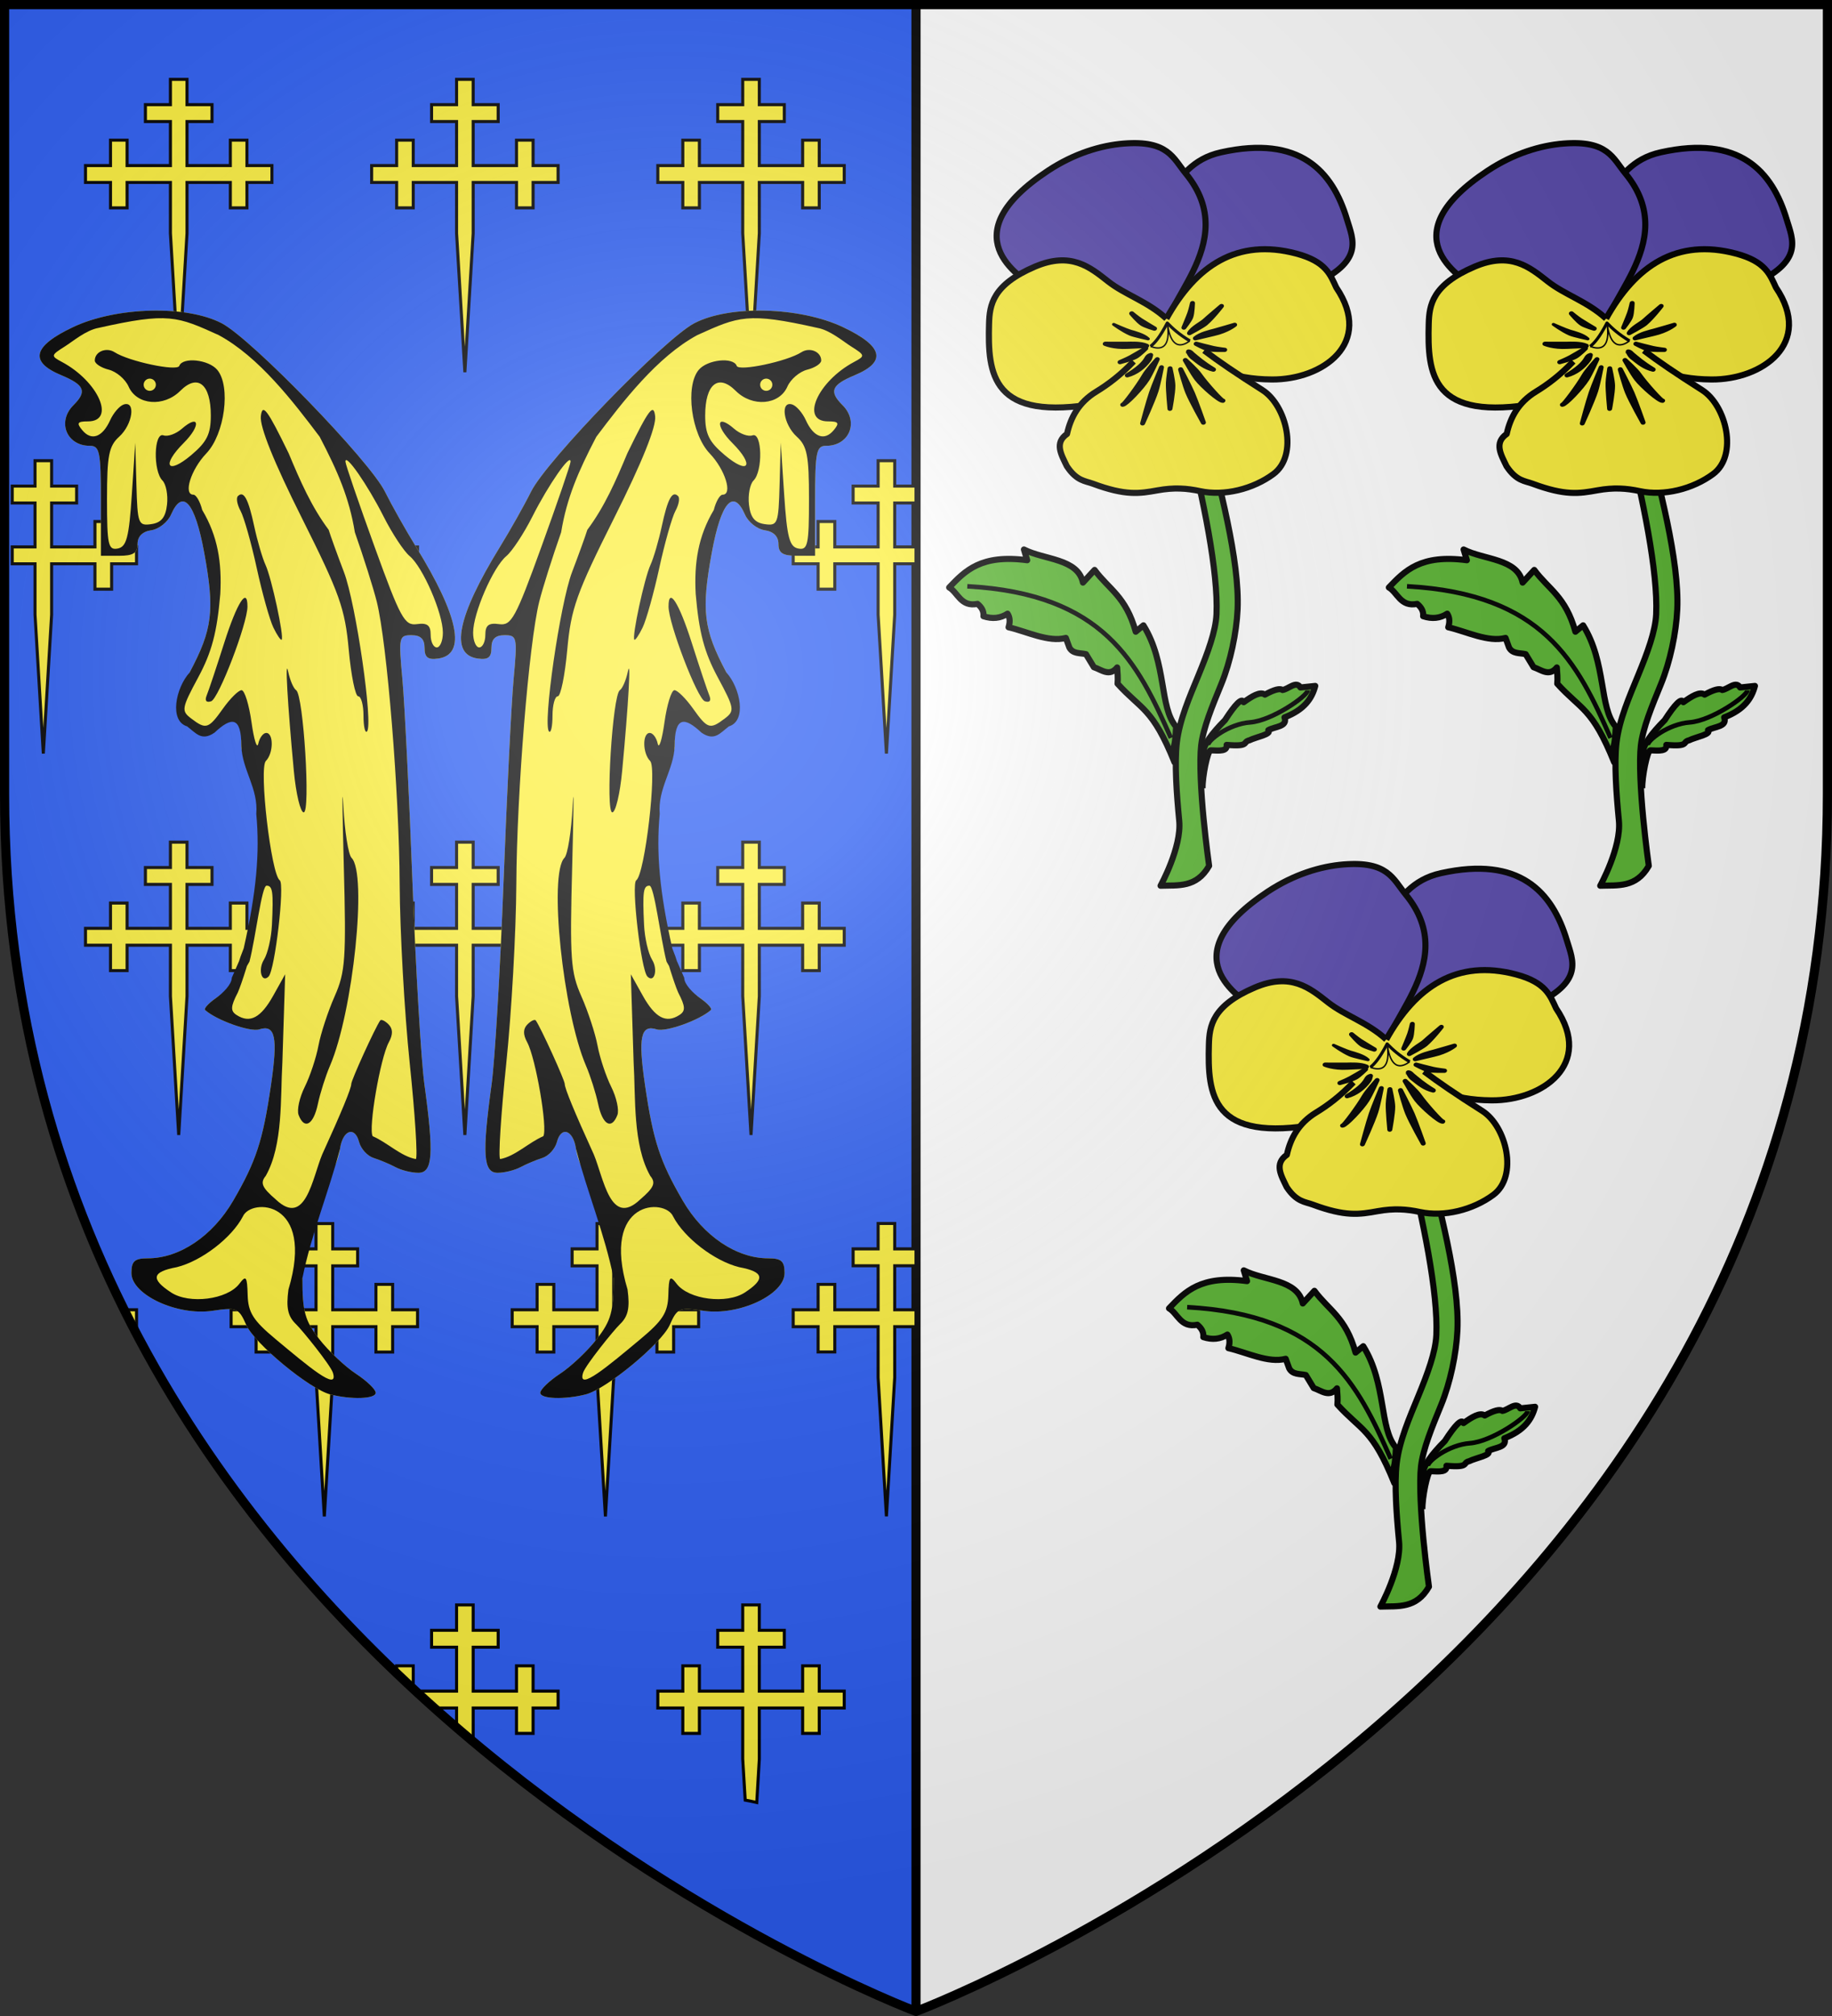 <?xml version="1.0" encoding="UTF-8" standalone="no"?>
<svg
   xmlns:dc="http://purl.org/dc/elements/1.1/"
   xmlns:cc="http://creativecommons.org/ns#"
   xmlns:rdf="http://www.w3.org/1999/02/22-rdf-syntax-ns#"
   xmlns:svg="http://www.w3.org/2000/svg"
   xmlns="http://www.w3.org/2000/svg"
   xmlns:xlink="http://www.w3.org/1999/xlink"
   xmlns:sodipodi="http://sodipodi.sourceforge.net/DTD/sodipodi-0.dtd"
   xmlns:inkscape="http://www.inkscape.org/namespaces/inkscape"
   width="600"
   height="660"
   viewBox="0 0 600 660"
   id="svg2"
   sodipodi:version="0.32"
   inkscape:version="0.46"
   sodipodi:docname="Blason_ville_fr_Bar-le-Duc-A_(Meuse).svg"
   inkscape:output_extension="org.inkscape.output.svg.inkscape"
   version="1.0">
  <rect x="0" y="0" width="600" height="660" fill="#333333" stroke="none"/>
  <sodipodi:namedview
     inkscape:window-height="977"
     inkscape:window-width="1280"
     inkscape:pageshadow="2"
     inkscape:pageopacity="0.0"
     guidetolerance="10.0"
     gridtolerance="10.0"
     objecttolerance="10.0"
     borderopacity="1.0"
     bordercolor="#666666"
     pagecolor="#ffffff"
     id="base"
     showgrid="false"
     inkscape:zoom="1.1863636"
     inkscape:cx="300"
     inkscape:cy="330"
     inkscape:window-x="-4"
     inkscape:window-y="-4"
     inkscape:current-layer="layer4"
     inkscape:object-nodes="true"
     inkscape:window-maximized="1" />
  <defs
     id="defs4">
    <radialGradient
       id="Gradient1"
       gradientUnits="userSpaceOnUse"
       cx="-80"
       cy="-80"
       r="405">
      <stop
         style="stop-color:#fff;stop-opacity:0.31"
         offset="0"
         id="stop7" />
      <stop
         style="stop-color:#fff;stop-opacity:0.25"
         offset="0.19"
         id="stop9" />
      <stop
         style="stop-color:#6b6b6b;stop-opacity:0.125"
         offset="0.6"
         id="stop11" />
      <stop
         style="stop-color:#000;stop-opacity:0.125"
         offset="1"
         id="stop13" />
    </radialGradient>
    <clipPath
       id="shield_cut">
      <path
         id="shield"
         d="M -298.5,-298.5 L 298.5,-298.5 L 298.5,-40 C 298.5,246.31 0,358.5 0,358.5 C 0,358.5 -298.5,246.31 -298.5,-40 L -298.5,-298.5 z" />
    </clipPath>
  </defs>
  <g
     id="layer4"
     inkscape:label="Fond écu"
     inkscape:groupmode="layer"
     transform="translate(300,300)">
    <use
       xlink:href="#shield"
       id="use18"
       style="fill:#ffffff"
       x="0"
       y="0"
       width="600"
       height="660" />
    <path
       sodipodi:nodetypes="ccccc"
       d="M -298.5,-298.5 L 0,-298.5 L 0,358.5 C 0,358.5 -298.5,246.31 -298.5,-40 L -298.5,-298.5 z"
       id="path3956"
       style="fill:#2b5df2" />
    <path
       style="opacity:1;fill:none;fill-opacity:1;fill-rule:nonzero;stroke:#000000;stroke-width:3;stroke-linecap:butt;stroke-linejoin:round;stroke-miterlimit:4;stroke-dasharray:none;stroke-dashoffset:0;stroke-opacity:1"
       d="M 300,658.5 L 300,1.5"
       id="path3958"
       transform="translate(-300,-300)" />
    <path
       id="path2872"
       d="M -244.188,-274.018 L -244.188,-265.737 L -252.375,-265.737 L -252.375,-260.205 L -244.188,-260.205 L -244.188,-245.799 L -258.375,-245.799 L -258.375,-254.112 L -263.812,-254.112 L -263.812,-245.799 L -272,-245.799 L -272,-240.268 L -263.812,-240.268 L -263.812,-231.955 L -258.375,-231.955 L -258.375,-240.268 L -244.188,-240.268 L -244.188,-223.612 L -241.469,-178.143 L -238.75,-223.612 L -238.75,-240.268 L -224.562,-240.268 L -224.562,-231.955 L -219.125,-231.955 L -219.125,-240.268 L -210.938,-240.268 L -210.938,-245.799 L -219.125,-245.799 L -219.125,-254.112 L -224.562,-254.112 L -224.562,-245.799 L -238.75,-245.799 L -238.75,-260.205 L -230.562,-260.205 L -230.562,-265.737 L -238.75,-265.737 L -238.75,-274.018 L -244.188,-274.018 z M -150.469,-274.018 L -150.469,-265.737 L -158.656,-265.737 L -158.656,-260.205 L -150.469,-260.205 L -150.469,-245.799 L -164.656,-245.799 L -164.656,-254.112 L -170.094,-254.112 L -170.094,-245.799 L -178.281,-245.799 L -178.281,-240.268 L -170.094,-240.268 L -170.094,-231.955 L -164.656,-231.955 L -164.656,-240.268 L -150.469,-240.268 L -150.469,-223.612 L -147.75,-178.143 L -145.031,-223.612 L -145.031,-240.268 L -130.844,-240.268 L -130.844,-231.955 L -125.406,-231.955 L -125.406,-240.268 L -117.219,-240.268 L -117.219,-245.799 L -125.406,-245.799 L -125.406,-254.112 L -130.844,-254.112 L -130.844,-245.799 L -145.031,-245.799 L -145.031,-260.205 L -136.844,-260.205 L -136.844,-265.737 L -145.031,-265.737 L -145.031,-274.018 L -150.469,-274.018 z M -56.75,-274.018 L -56.75,-265.737 L -64.938,-265.737 L -64.938,-260.205 L -56.75,-260.205 L -56.75,-245.799 L -70.938,-245.799 L -70.938,-254.112 L -76.375,-254.112 L -76.375,-245.799 L -84.562,-245.799 L -84.562,-240.268 L -76.375,-240.268 L -76.375,-231.955 L -70.938,-231.955 L -70.938,-240.268 L -56.75,-240.268 L -56.75,-223.612 L -54.031,-178.143 L -51.312,-223.612 L -51.312,-240.268 L -37.125,-240.268 L -37.125,-231.955 L -31.688,-231.955 L -31.688,-240.268 L -23.5,-240.268 L -23.5,-245.799 L -31.688,-245.799 L -31.688,-254.112 L -37.125,-254.112 L -37.125,-245.799 L -51.312,-245.799 L -51.312,-260.205 L -43.125,-260.205 L -43.125,-265.737 L -51.312,-265.737 L -51.312,-274.018 L -56.75,-274.018 z M -288.531,-149.174 L -288.531,-140.862 L -296,-140.862 L -296,-135.33 L -288.531,-135.33 L -288.531,-120.955 L -296,-120.955 L -296,-115.424 L -288.531,-115.424 L -288.531,-98.768 L -285.812,-53.299 L -283.094,-98.768 L -283.094,-115.424 L -268.906,-115.424 L -268.906,-107.112 L -263.438,-107.112 L -263.438,-115.424 L -255.281,-115.424 L -255.281,-120.955 L -263.438,-120.955 L -263.438,-129.268 L -268.906,-129.268 L -268.906,-120.955 L -283.094,-120.955 L -283.094,-135.33 L -274.906,-135.33 L -274.906,-140.862 L -283.094,-140.862 L -283.094,-149.174 L -288.531,-149.174 z M -196.5,-149.174 L -196.5,-140.862 L -204.656,-140.862 L -204.656,-135.33 L -196.5,-135.33 L -196.5,-120.924 L -210.656,-120.924 L -210.656,-129.237 L -216.125,-129.237 L -216.125,-120.924 L -224.312,-120.924 L -224.312,-115.393 L -216.125,-115.393 L -216.125,-107.112 L -210.656,-107.112 L -210.656,-115.393 L -196.5,-115.393 L -196.5,-98.737 L -193.781,-53.299 L -191.031,-98.737 L -191.031,-115.393 L -176.875,-115.393 L -176.875,-107.112 L -171.406,-107.112 L -171.406,-115.393 L -163.25,-115.393 L -163.25,-120.924 L -171.406,-120.924 L -171.406,-129.237 L -176.875,-129.237 L -176.875,-120.924 L -191.031,-120.924 L -191.031,-135.33 L -182.875,-135.33 L -182.875,-140.862 L -191.031,-140.862 L -191.031,-149.174 L -196.5,-149.174 z M -104.469,-149.174 L -104.469,-140.862 L -112.625,-140.862 L -112.625,-135.33 L -104.469,-135.33 L -104.469,-120.924 L -118.625,-120.924 L -118.625,-129.237 L -124.094,-129.237 L -124.094,-120.924 L -132.25,-120.924 L -132.25,-115.393 L -124.094,-115.393 L -124.094,-107.112 L -118.625,-107.112 L -118.625,-115.393 L -104.469,-115.393 L -104.469,-98.737 L -101.719,-53.299 L -99,-98.737 L -99,-115.393 L -84.844,-115.393 L -84.844,-107.112 L -79.375,-107.112 L -79.375,-115.393 L -71.188,-115.393 L -71.188,-120.924 L -79.375,-120.924 L -79.375,-129.237 L -84.844,-129.237 L -84.844,-120.924 L -99,-120.924 L -99,-135.33 L -90.844,-135.33 L -90.844,-140.862 L -99,-140.862 L -99,-149.174 L -104.469,-149.174 z M -12.406,-149.174 L -12.406,-140.862 L -20.594,-140.862 L -20.594,-135.33 L -12.406,-135.33 L -12.406,-120.955 L -26.594,-120.955 L -26.594,-129.268 L -32.062,-129.268 L -32.062,-120.955 L -40.219,-120.955 L -40.219,-115.424 L -32.062,-115.424 L -32.062,-107.112 L -26.594,-107.112 L -26.594,-115.424 L -12.406,-115.424 L -12.406,-98.768 L -9.688,-53.299 L -6.969,-98.768 L -6.969,-115.424 L 0,-115.424 L 0,-120.955 L -6.969,-120.955 L -6.969,-135.33 L 0,-135.33 L 0,-140.862 L -6.969,-140.862 L -6.969,-149.174 L -12.406,-149.174 z M -244.188,-24.299 L -244.188,-15.987 L -252.375,-15.987 L -252.375,-10.455 L -244.188,-10.455 L -244.188,3.92 L -258.375,3.92 L -258.375,-4.362 L -263.812,-4.362 L -263.812,3.92 L -272,3.92 L -272,9.451 L -263.812,9.451 L -263.812,17.763 L -258.375,17.763 L -258.375,9.451 L -244.188,9.451 L -244.188,26.138 L -241.469,71.576 L -238.75,26.138 L -238.75,9.451 L -224.562,9.451 L -224.562,17.763 L -219.125,17.763 L -219.125,9.451 L -210.938,9.451 L -210.938,3.92 L -219.125,3.92 L -219.125,-4.362 L -224.562,-4.362 L -224.562,3.92 L -238.75,3.92 L -238.75,-10.455 L -230.562,-10.455 L -230.562,-15.987 L -238.75,-15.987 L -238.75,-24.299 L -244.188,-24.299 z M -150.469,-24.299 L -150.469,-15.987 L -158.656,-15.987 L -158.656,-10.455 L -150.469,-10.455 L -150.469,3.92 L -164.656,3.92 L -164.656,-4.362 L -170.094,-4.362 L -170.094,3.92 L -178.281,3.92 L -178.281,9.451 L -170.094,9.451 L -170.094,17.763 L -164.656,17.763 L -164.656,9.451 L -150.469,9.451 L -150.469,26.138 L -147.75,71.576 L -145.031,26.138 L -145.031,9.451 L -130.844,9.451 L -130.844,17.763 L -125.406,17.763 L -125.406,9.451 L -117.219,9.451 L -117.219,3.92 L -125.406,3.92 L -125.406,-4.362 L -130.844,-4.362 L -130.844,3.92 L -145.031,3.92 L -145.031,-10.455 L -136.844,-10.455 L -136.844,-15.987 L -145.031,-15.987 L -145.031,-24.299 L -150.469,-24.299 z M -56.75,-24.299 L -56.75,-15.987 L -64.938,-15.987 L -64.938,-10.455 L -56.75,-10.455 L -56.75,3.92 L -70.938,3.92 L -70.938,-4.362 L -76.375,-4.362 L -76.375,3.92 L -84.562,3.92 L -84.562,9.451 L -76.375,9.451 L -76.375,17.763 L -70.938,17.763 L -70.938,9.451 L -56.75,9.451 L -56.75,26.138 L -54.031,71.576 L -51.312,26.138 L -51.312,9.451 L -37.125,9.451 L -37.125,17.763 L -31.688,17.763 L -31.688,9.451 L -23.5,9.451 L -23.5,3.92 L -31.688,3.92 L -31.688,-4.362 L -37.125,-4.362 L -37.125,3.92 L -51.312,3.92 L -51.312,-10.455 L -43.125,-10.455 L -43.125,-15.987 L -51.312,-15.987 L -51.312,-24.299 L -56.75,-24.299 z M -12.406,100.545 L -12.406,108.857 L -20.594,108.857 L -20.594,114.388 L -12.406,114.388 L -12.406,128.795 L -26.594,128.795 L -26.594,120.482 L -32.062,120.482 L -32.062,128.795 L -40.219,128.795 L -40.219,134.326 L -32.062,134.326 L -32.062,142.607 L -26.594,142.607 L -26.594,134.326 L -12.406,134.326 L -12.406,150.982 L -9.688,196.42 L -6.969,150.982 L -6.969,134.326 L 0,134.326 L 0,128.795 L -6.969,128.795 L -6.969,114.388 L 0,114.388 L 0,108.857 L -6.969,108.857 L -6.969,100.545 L -12.406,100.545 z M -196.5,100.576 L -196.5,108.857 L -204.656,108.857 L -204.656,114.42 L -196.5,114.42 L -196.5,128.795 L -210.656,128.795 L -210.656,120.482 L -216.125,120.482 L -216.125,128.795 L -224.312,128.795 L -224.312,134.326 L -216.125,134.326 L -216.125,142.638 L -210.656,142.638 L -210.656,134.326 L -196.5,134.326 L -196.5,150.982 L -193.781,196.451 L -191.031,150.982 L -191.031,134.326 L -176.875,134.326 L -176.875,142.638 L -171.406,142.638 L -171.406,134.326 L -163.25,134.326 L -163.25,128.795 L -171.406,128.795 L -171.406,120.482 L -176.875,120.482 L -176.875,128.795 L -191.031,128.795 L -191.031,114.42 L -182.875,114.42 L -182.875,108.857 L -191.031,108.857 L -191.031,100.576 L -196.5,100.576 z M -104.469,100.576 L -104.469,108.857 L -112.625,108.857 L -112.625,114.42 L -104.469,114.42 L -104.469,128.795 L -118.625,128.795 L -118.625,120.482 L -124.094,120.482 L -124.094,128.795 L -132.25,128.795 L -132.25,134.326 L -124.094,134.326 L -124.094,142.638 L -118.625,142.638 L -118.625,134.326 L -104.469,134.326 L -104.469,150.982 L -101.719,196.451 L -99,150.982 L -99,134.326 L -84.844,134.326 L -84.844,142.638 L -79.375,142.638 L -79.375,134.326 L -71.188,134.326 L -71.188,128.795 L -79.375,128.795 L -79.375,120.482 L -84.844,120.482 L -84.844,128.795 L -99,128.795 L -99,114.42 L -90.844,114.42 L -90.844,108.857 L -99,108.857 L -99,100.576 L -104.469,100.576 z M -259.125,128.795 C -258.194,130.656 -257.269,132.49 -256.312,134.326 L -255.281,134.326 L -255.281,128.795 L -259.125,128.795 z M -150.469,225.42 L -150.469,233.732 L -158.656,233.732 L -158.656,239.263 L -150.469,239.263 L -150.469,253.638 L -163.156,253.638 C -161.117,255.51 -159.076,257.352 -157.031,259.17 L -150.469,259.17 L -150.469,264.888 C -148.658,266.445 -146.842,267.967 -145.031,269.482 L -145.031,259.17 L -130.844,259.17 L -130.844,267.482 L -125.406,267.482 L -125.406,259.17 L -117.219,259.17 L -117.219,253.638 L -125.406,253.638 L -125.406,245.357 L -130.844,245.357 L -130.844,253.638 L -145.031,253.638 L -145.031,239.263 L -136.844,239.263 L -136.844,233.732 L -145.031,233.732 L -145.031,225.42 L -150.469,225.42 z M -56.75,225.42 L -56.75,233.732 L -64.938,233.732 L -64.938,239.263 L -56.75,239.263 L -56.75,253.638 L -70.938,253.638 L -70.938,245.357 L -76.375,245.357 L -76.375,253.638 L -84.562,253.638 L -84.562,259.17 L -76.375,259.17 L -76.375,267.482 L -70.938,267.482 L -70.938,259.17 L -56.75,259.17 L -56.75,275.857 L -55.938,289.326 C -54.66,289.552 -53.409,289.812 -52.156,290.107 L -51.312,275.857 L -51.312,259.17 L -37.125,259.17 L -37.125,267.482 L -31.688,267.482 L -31.688,259.17 L -23.5,259.17 L -23.5,253.638 L -31.688,253.638 L -31.688,245.357 L -37.125,245.357 L -37.125,253.638 L -51.312,253.638 L -51.312,239.263 L -43.125,239.263 L -43.125,233.732 L -51.312,233.732 L -51.312,225.42 L -56.75,225.42 z M -170.094,245.357 L -170.094,247.17 C -168.292,248.887 -166.466,250.558 -164.656,252.232 L -164.656,245.357 L -170.094,245.357 z"
       style="fill:#fcef3c;fill-opacity:1;stroke:#000000;stroke-width:1;stroke-miterlimit:4;stroke-dasharray:none;stroke-opacity:1;display:inline" />
    <g
       transform="translate(-998.5,-300.674)"
       id="g11378">
      <g
         id="g3528"
         transform="matrix(-0.8,0,0,0.8,891.404,41.481)"
         style="display:inline">
        <path
           id="path1933"
           d="M 1.343,519.619 C -7.12,517.463 -29.708,498.788 -33.072,491.163 C -36.112,484.275 -36.963,483.918 -46.841,485.396 C -61.277,487.556 -80.062,478.827 -80.062,469.96 C -80.062,465.087 -78.777,463.933 -73.351,463.933 C -60.351,463.933 -46.818,454.807 -38.417,440.374 C -29.015,424.221 -26.27,415.832 -22.932,393.045 C -20.051,373.387 -21.154,368.149 -27.733,370.237 C -31.463,371.421 -45.273,366.483 -49.911,362.307 C -50.516,361.763 -48.547,359.592 -45.536,357.483 C -42.526,355.374 -38.348,352.398 -38.348,349.726 C -28.608,324.031 -21.205,292.797 -29.096,264.466 C -30.663,263.943 -35.062,259.297 -35.062,254.141 C -35.062,241.962 -37.175,240.197 -44.037,246.643 L -49.476,248.628 L -57.288,246.24 L -60.113,240.112 L -56.253,224.213 C -46.828,206.463 -45.905,198.85 -50.293,175.017 C -54.076,154.471 -59.099,148.741 -63.844,159.558 C -65.202,162.651 -68.843,165.542 -71.937,165.981 C -75.552,166.495 -77.562,168.505 -77.562,171.606 C -77.562,175.302 -79.319,176.433 -85.062,176.433 L -92.562,176.433 L -92.562,153.933 C -92.562,133.933 -93.062,131.433 -97.062,131.433 C -106.608,131.433 -110.6,121.613 -103.812,114.825 C -98.143,109.156 -99.209,106.534 -108.812,102.521 C -122.005,97.009 -120.44,90.657 -103.967,82.864 C -86.324,74.518 -57.444,73.771 -43.088,81.291 C -30.85,87.7 17.391,137.447 23.719,150.183 C 26.452,155.683 32.18,165.854 36.448,172.785 C 54.013,201.314 57.111,216.841 45.563,218.481 C 41.284,219.089 39.938,218.042 39.938,214.106 C 39.938,210.483 38.331,208.933 34.575,208.933 C 29.432,208.933 29.281,209.674 30.874,227.058 C 31.787,237.026 33.642,274.433 34.996,310.183 C 36.35,345.933 38.541,383.058 39.866,392.683 C 43.811,421.349 43.296,428.933 37.404,428.933 C 34.635,428.933 30.417,427.89 28.029,426.615 C 25.641,425.34 21.612,423.647 19.075,422.852 C 16.539,422.058 13.864,419.117 13.132,416.318 C 11.386,409.641 6.423,411.428 5.323,419.128 C 4.848,422.458 3.341,426.545 1.974,428.209 C -5.161,447.019 -9.798,455.053 -10.062,472.046 C -10.062,485.78 -9.059,489.418 -3.187,496.967 C 0.594,501.828 7.344,508.207 11.813,511.142 C 16.282,514.077 19.938,517.593 19.938,518.956 C 19.938,521.485 10.055,521.837 1.343,519.619 L 1.343,519.619 z"
           style="fill:#fcef3c"
           sodipodi:nodetypes="csssssssssccscccccsssscccssssssssssssssssssccsssc" />
        <path
           id="path1927"
           d="M 1.343,519.619 C -7.12,517.463 -29.708,498.788 -33.072,491.163 C -36.112,484.275 -36.962,483.918 -46.841,485.396 C -61.277,487.556 -80.062,478.827 -80.062,469.96 C -80.062,465.087 -78.777,463.933 -73.351,463.933 C -60.351,463.933 -46.818,454.807 -38.417,440.374 C -29.015,424.221 -26.27,415.832 -22.932,393.045 C -20.051,373.387 -21.154,368.149 -27.733,370.237 C -31.463,371.421 -45.273,366.483 -49.911,362.307 C -50.516,361.763 -48.547,359.592 -45.536,357.483 C -42.526,355.374 -38.971,351.775 -38.971,349.102 C -22.219,310.022 -33.285,347.842 -36.515,355.168 C -39.484,360.89 -39.582,362.702 -37.012,364.36 C -31.551,367.886 -27.087,365.527 -22.01,356.433 L -17.125,347.683 L -18.271,383.825 C -19.115,397.991 -17.886,417.529 -25.084,430.208 C -27.449,433.059 -26.626,434.977 -20.939,439.869 C -8.77,451.394 -6.014,431.135 -1.971,421.433 C 5.901,404.178 9.938,394.396 9.938,392.579 C 9.938,390.991 19.64,369.696 21.775,366.599 C 22.185,366.003 23.72,366.715 25.185,368.179 C 27.012,370.007 27.051,372.309 25.309,375.513 C 21.808,381.952 16.83,410.927 18.704,413.959 C 24.735,416.55 30.178,422.168 36.387,423.316 C 37.168,422.536 36.036,404.908 33.872,384.142 C 31.708,363.377 29.854,330.366 29.752,310.785 C 29.557,273.278 24.588,212.071 20.368,195.183 C 18.994,189.683 14.96,176.919 11.404,166.818 C 9.089,152.724 4.453,142.023 -2.994,127.737 C -13.843,113.346 -27.915,94.971 -44.373,86.107 C -61.285,78.474 -64.844,76.716 -93.496,83.168 C -98.652,84.072 -104.017,88.695 -107.322,90.773 C -113.055,94.378 -113.113,94.669 -108.572,97.084 C -93.573,105.06 -86.376,121.433 -97.868,121.433 C -102.204,121.433 -102.628,122.091 -100.185,125.034 C -96.431,129.558 -91.93,127.938 -88.759,120.921 C -87.413,117.943 -84.906,115.058 -83.187,114.511 C -78.173,112.914 -79.567,122.709 -85.062,127.683 C -89.308,131.525 -90.062,135.382 -90.062,153.253 C -90.062,171.948 -89.573,174.206 -85.687,173.466 C -82.068,172.777 -81.069,168.966 -79.903,151.408 L -78.494,130.183 L -78.028,147.231 C -77.587,163.369 -77.262,164.238 -71.937,163.481 C -67.841,162.9 -66.089,160.731 -65.492,155.503 C -65.04,151.554 -65.884,147.11 -67.367,145.628 C -71.258,141.736 -70.886,125.717 -66.937,127.148 C -65.218,127.771 -61.837,126.559 -59.422,124.455 C -52.16,118.128 -51.519,123.117 -58.675,130.273 C -67.898,139.496 -65.411,143.507 -55.592,135.245 C -49.154,129.828 -47.562,126.61 -47.562,119.016 C -47.562,106.162 -52.94,101.811 -60.046,108.917 C -66.831,115.701 -77.882,114.802 -81.221,107.195 C -82.546,104.176 -86.202,101.061 -89.346,100.272 C -92.49,99.483 -95.062,97.8 -95.062,96.532 C -95.062,92.898 -90.369,90.941 -86.937,93.143 C -81.085,96.9 -61.33,101.069 -60.479,98.727 C -59.121,94.989 -48.439,96.113 -44.911,100.365 C -39.292,107.135 -41.866,126.658 -49.418,134.553 C -55.722,141.145 -58.937,151.433 -54.692,151.433 C -53.573,151.433 -51.952,154.245 -51.089,157.683 C -44.708,168.388 -42.994,179.228 -43.683,192.058 C -45.03,207.792 -47.173,215.884 -52.719,226.184 C -59.516,238.806 -59.706,239.899 -55.65,242.979 C -49.514,247.639 -48.549,247.34 -42.562,238.933 C -39.625,234.808 -36.212,231.433 -34.978,231.433 C -33.744,231.433 -31.909,237.339 -30.901,244.558 C -29.893,251.776 -28.647,255.714 -28.132,253.308 C -27.617,250.901 -26.153,248.933 -24.879,248.933 C -21.802,248.933 -21.907,257.277 -25.023,260.393 C -27.938,263.309 -22.881,306.821 -19.346,309.23 C -17.208,310.688 -21.306,346.009 -23.915,348.619 C -26.759,351.463 -28.329,345.735 -25.811,341.703 C -24.265,339.227 -22.792,332.81 -22.539,327.442 C -21.899,313.899 -22.238,311.433 -24.737,311.433 C -26.733,311.433 -29.17,332.472 -31.745,342.518 C -41.027,359.193 -37.558,345.519 -34.096,337.058 C -28.945,314.192 -27.444,298.144 -28.951,282.06 C -28.063,271.668 -34.697,264.102 -35.062,254.349 C -35.062,241.962 -39.173,242.353 -46.063,248.825 C -51.426,252.498 -53.704,248.889 -57.288,246.24 C -64.67,243.974 -61.954,230.52 -56.253,224.213 C -46.828,206.463 -45.905,198.85 -50.293,175.017 C -54.076,154.471 -59.099,148.741 -63.844,159.558 C -65.202,162.651 -68.843,165.542 -71.937,165.981 C -75.552,166.495 -77.562,168.505 -77.562,171.606 C -77.562,175.302 -79.319,176.433 -85.062,176.433 L -92.562,176.433 L -92.562,153.933 C -92.562,133.933 -93.062,131.433 -97.062,131.433 C -106.608,131.433 -110.6,121.613 -103.812,114.825 C -98.143,109.156 -99.209,106.534 -108.812,102.521 C -122.005,97.009 -120.44,90.657 -103.967,82.864 C -86.324,74.518 -57.444,73.771 -43.088,81.291 C -30.85,87.7 17.391,137.447 23.719,150.183 C 26.452,155.683 32.18,165.854 36.448,172.785 C 54.013,201.314 57.111,216.841 45.563,218.481 C 41.284,219.089 39.938,218.042 39.938,214.106 C 39.938,210.483 38.331,208.933 34.575,208.933 C 29.432,208.933 29.281,209.674 30.874,227.058 C 31.787,237.026 33.642,274.433 34.996,310.183 C 36.35,345.933 38.541,383.058 39.866,392.683 C 43.811,421.349 43.296,428.933 37.404,428.933 C 34.635,428.933 30.417,427.89 28.029,426.615 C 25.641,425.34 21.612,423.647 19.076,422.852 C 16.539,422.058 13.864,419.117 13.132,416.318 C 11.386,409.641 6.423,411.428 5.323,419.128 C 0.726,436.802 -6.428,453.978 -10.062,472.046 C -10.062,485.78 -9.059,489.418 -3.187,496.967 C 0.594,501.828 7.344,508.207 11.813,511.142 C 16.282,514.077 19.938,517.593 19.938,518.956 C 19.938,521.485 10.055,521.837 1.343,519.619 L 1.343,519.619 z M 2.429,510.781 C 1.478,507.687 -10.193,493.264 -12.649,490.918 C -16.03,487.69 -16.791,484.233 -15.78,476.694 C -4.726,439.876 -31.134,439.21 -34.437,446.795 C -38.964,455.482 -51.279,465.022 -61.485,467.55 C -71.661,469.459 -72.312,472.343 -63.823,477.905 C -56.353,482.8 -40.812,480.822 -35.891,474.35 C -33.134,470.725 -32.69,471.322 -32.482,478.933 C -32.286,486.113 -30.223,489.364 -20.982,497.058 C -8.045,507.827 4.909,518.852 2.429,510.781 L 2.429,510.781 z M 47.438,207.89 C 47.438,199.92 39.243,181.043 33.834,176.554 C 31.477,174.598 26.671,167.301 23.155,160.34 C 16.561,147.283 7.346,134.066 7.558,137.97 C 7.625,139.187 12.979,154.808 19.456,172.683 C 30.121,202.113 31.762,205.109 36.836,204.4 C 41.081,203.808 42.438,204.867 42.438,208.775 C 42.438,211.612 43.563,213.933 44.938,213.933 C 46.313,213.933 47.438,211.213 47.438,207.89 z M -70.062,106.433 C -70.062,105.058 -71.187,103.933 -72.562,103.933 C -73.937,103.933 -75.062,105.058 -75.062,106.433 C -75.062,107.808 -73.937,108.933 -72.562,108.933 C -71.187,108.933 -70.062,107.808 -70.062,106.433 z M -11.621,405.278 C -12.393,403.268 -11.262,398.092 -9.109,393.777 C -6.956,389.461 -4.431,381.862 -3.499,376.891 C -2.566,371.919 0.406,362.859 3.105,356.756 C 7.532,346.749 7.901,341.464 6.869,302.921 C 6.24,279.415 6.163,268.616 6.698,278.924 C 7.233,289.232 8.743,298.738 10.054,300.049 C 16.571,306.566 10.682,363.192 1.199,385.183 C -0.579,389.308 -2.805,396.339 -3.747,400.808 C -5.547,409.348 -9.252,411.452 -11.621,405.278 L -11.621,405.278 z M -13.568,264.558 C -16.169,236.918 -17.286,217.25 -15.877,223.933 C -15.151,227.37 -13.691,230.745 -12.631,231.433 C -9.637,233.375 -6.663,281.433 -9.538,281.433 C -10.881,281.433 -12.694,273.839 -13.568,264.558 L -13.568,264.558 z M 14.938,241.849 C 14.938,237.495 13.968,233.933 12.783,233.933 C 11.597,233.933 9.851,225.362 8.902,214.888 C 7.372,198.005 5.188,191.875 -10.335,160.888 C -21.764,138.073 -27.58,123.632 -27.079,119.308 C -26.447,113.844 -24.449,116.509 -15.687,134.506 C -10.976,145.796 -6.422,156.268 0.685,165.808 C 1.417,168.214 4.232,176.002 6.941,183.114 C 11.871,196.061 19.034,245.67 16.359,248.345 C 15.577,249.126 14.938,246.203 14.938,241.849 L 14.938,241.849 z M -49.265,233.62 C -48.483,231.729 -45.249,222.037 -42.078,212.081 C -36.824,195.585 -32.562,188.919 -32.562,197.196 C -32.562,204.194 -44.355,234.947 -47.431,235.972 C -49.418,236.635 -50.133,235.718 -49.265,233.62 z M -21.95,205.804 C -23.451,202.712 -26.519,191.745 -28.769,181.433 C -31.018,171.12 -33.995,160.604 -35.384,158.064 C -36.772,155.524 -37.268,152.805 -36.485,152.022 C -34.086,149.623 -32.221,153.065 -29.795,164.363 C -28.518,170.314 -26.433,177.433 -25.163,180.183 C -22.688,185.541 -17.483,209.686 -18.568,210.772 C -18.927,211.131 -20.449,208.895 -21.95,205.804 z"
           style="fill:#000000;fill-opacity:1"
           sodipodi:nodetypes="csssssssssccsccccccssssccsssccccssssssssscccsssssssssssssssssccssssssssssssscccccccsssscccsssssssssssssssssccsssccscccssssccsssssssccsssccssssssssccsssccssssccssccsssccssssssc" />
      </g>
      <use
         x="0"
         y="0"
         xlink:href="#g3528"
         id="use9160"
         transform="matrix(-1,0,0,1,1697,0)"
         width="600"
         height="660" />
    </g>
    <g
       id="g4969"
       inkscape:label="Meubles"
       transform="translate(-300,400)" />
  </g>
  <g
     id="layer3"
     inkscape:label="Meubles"
     inkscape:groupmode="layer"
     transform="translate(300,300)">
    <g
       id="g4172"
       transform="matrix(0.999,-5.2335956e-2,5.2335956e-2,0.999,707.572,-43.212)">
      <path
         sodipodi:nodetypes="ccsssssccsssssc"
         id="path4137"
         d="M -553.094,53.406 L -560.812,55.469 C -560.812,55.469 -556.317,72.428 -552.156,93.062 C -547.996,113.697 -544.314,138.227 -545.656,151.906 C -546.205,157.498 -549.189,164.341 -552.531,171.406 C -555.873,178.471 -559.545,185.731 -560.812,193.156 C -561.971,199.941 -561.762,210.017 -561.375,218.75 C -560.988,227.483 -568.59,239.666 -568.59,239.666 C -562.857,239.747 -556.918,241.064 -552.375,234 C -552.375,234 -552.997,226.941 -553.375,218.406 C -553.753,209.871 -553.794,199.702 -552.906,194.5 C -551.941,188.844 -548.656,181.947 -545.281,174.812 C -541.906,167.678 -539.424,158.324 -538.677,150.708 C -537.117,134.816 -542.421,110 -546.636,89.097 C -550.85,68.195 -553.094,53.406 -553.094,53.406 z"
         style="opacity:1;fill:#5ab532;fill-opacity:1;fill-rule:nonzero;stroke:#000000;stroke-width:2;stroke-linecap:butt;stroke-linejoin:round;stroke-miterlimit:4;stroke-dasharray:none;stroke-dashoffset:0;stroke-opacity:1" />
      <path
         sodipodi:nodetypes="ccsssc"
         id="path3135"
         d="M -557.16,60.865 L -508.64,45.913 C -491.172,39.021 -494.579,31.899 -496.222,25.126 C -500.138,8.98 -510.252,-3.335 -536.212,1.001 C -545.873,2.615 -550.113,8.669 -554.635,14.176 C -564.509,26.204 -556.318,45.302 -557.16,60.865 z"
         style="fill:#594aad;fill-opacity:1;fill-rule:nonzero;stroke:#000000;stroke-width:2;stroke-linecap:butt;stroke-linejoin:round;stroke-miterlimit:4;stroke-dasharray:none;stroke-dashoffset:0;stroke-opacity:1" />
      <path
         sodipodi:nodetypes="cssssc"
         id="path3133"
         d="M -557.16,60.865 C -571.311,54.751 -589.855,48.98 -598.685,42.442 C -604.534,38.111 -626.202,23.473 -593.145,4.055 C -584.324,-1.127 -575.433,-3.306 -567.876,-3.509 C -553.323,-3.901 -552.011,2.107 -548.11,7.395 C -530.275,31.571 -561.045,50.564 -557.16,60.865 z"
         style="fill:#594aad;fill-opacity:1;fill-rule:nonzero;stroke:#000000;stroke-width:2;stroke-linecap:butt;stroke-linejoin:round;stroke-miterlimit:4;stroke-dasharray:none;stroke-dashoffset:0;stroke-opacity:1" />
      <path
         sodipodi:nodetypes="cccccc"
         id="rect4143"
         d="M -273.323,354.423 L -256.961,354.423 L -240.598,354.423 L -241.104,377.268 L -273.829,377.268 L -273.323,354.423 z"
         style="fill:#fcef3c;fill-opacity:1;fill-rule:nonzero;stroke:none;stroke-width:2;stroke-linecap:butt;stroke-linejoin:round;stroke-miterlimit:4;stroke-dashoffset:0;stroke-opacity:1"
         transform="translate(-300,-300)" />
      <path
         sodipodi:nodetypes="cssss"
         id="path3137"
         d="M -556.961,54.423 C -562.897,48.42 -570.053,45.942 -575.399,41.261 C -581.112,36.26 -587.054,30.801 -599.065,35.194 C -613.222,40.373 -614.551,46.933 -615.042,53.081 C -616.347,69.461 -616.028,85.377 -580.575,80.901"
         style="fill:#fcef3c;fill-opacity:1;fill-rule:nonzero;stroke:#000000;stroke-width:2;stroke-linecap:butt;stroke-linejoin:round;stroke-miterlimit:4;stroke-dasharray:none;stroke-dashoffset:0;stroke-opacity:1" />
      <path
         sodipodi:nodetypes="cscsc"
         id="path3139"
         d="M -556.961,54.423 C -546.464,37.658 -532.461,29.237 -513.372,35.406 C -503.682,38.538 -502.605,43.03 -500.903,47.164 C -489.514,66.048 -506.892,77.102 -523.538,76.125 C -537.004,75.335 -543.58,70.697 -551.556,66.799"
         style="fill:#fcef3c;fill-opacity:1;fill-rule:nonzero;stroke:#000000;stroke-width:2;stroke-linecap:butt;stroke-linejoin:round;stroke-miterlimit:4;stroke-dasharray:none;stroke-dashoffset:0;stroke-opacity:1" />
      <path
         sodipodi:nodetypes="csccsssssc"
         id="path3131"
         d="M -568.426,67.844 C -572.986,72.15 -577.218,74.969 -581.162,77.098 C -587.032,80.267 -589.983,85.087 -591.437,90.417 C -595.824,93.142 -593.647,97.106 -592.04,100.962 C -589.056,106.012 -586.267,106.064 -583.876,107.101 C -573.319,111.679 -568.731,111.151 -562.742,110.391 C -557.354,109.708 -553.223,110.216 -548.9,111.383 C -541.095,113.49 -531.554,111.617 -524.645,107.058 C -516.036,101.376 -519.181,84.818 -526.81,79.409 C -535.135,73.507 -540.729,69.23 -545.17,65.489"
         style="fill:#fcef3c;fill-opacity:1;fill-rule:nonzero;stroke:#000000;stroke-width:2;stroke-linecap:butt;stroke-linejoin:round;stroke-miterlimit:4;stroke-dasharray:none;stroke-dashoffset:0;stroke-opacity:1" />
      <g
         transform="matrix(1.029,-9.0016037e-2,7.5821783e-2,0.867,-404.08,199.483)"
         id="g3941">
        <path
           style="opacity:1;fill:#000000;fill-opacity:1;fill-rule:nonzero;stroke:#000000;stroke-width:1.582;stroke-linecap:butt;stroke-linejoin:round;stroke-miterlimit:4;stroke-dasharray:none;stroke-dashoffset:0;stroke-opacity:1"
           d="M 160.613,121.762 C 160.613,121.762 157.498,118.824 156.506,117.778 C 155.536,116.756 154.115,114.897 154.115,114.897 C 154.115,114.897 155.871,118.238 156.996,119.372 C 157.947,120.33 160.613,121.762 160.613,121.762 z"
           id="path3911"
           transform="translate(-300,-300)"
           sodipodi:nodetypes="cscsc" />
        <path
           sodipodi:nodetypes="cscsc"
           id="path3913"
           d="M -130.109,-177.088 C -130.109,-177.088 -128.187,-180.915 -127.612,-182.237 C -127.051,-183.529 -126.351,-185.762 -126.351,-185.762 C -126.351,-185.762 -126.858,-182.022 -127.528,-180.572 C -128.094,-179.346 -130.109,-177.088 -130.109,-177.088 z"
           style="opacity:1;fill:#000000;fill-opacity:1;fill-rule:nonzero;stroke:#000000;stroke-width:1.582;stroke-linecap:butt;stroke-linejoin:round;stroke-miterlimit:4;stroke-dasharray:none;stroke-dashoffset:0;stroke-opacity:1" />
        <path
           sodipodi:nodetypes="cscsc"
           id="path3915"
           d="M -141.839,-174.743 C -142.983,-176.556 -145.895,-177.953 -147.111,-178.605 C -148.352,-179.271 -152.015,-181.977 -152.015,-181.977 C -152.015,-181.977 -149.585,-179.126 -147.295,-177.441 C -146.207,-176.64 -141.839,-174.743 -141.839,-174.743 z"
           style="opacity:1;fill:#000000;fill-opacity:1;fill-rule:nonzero;stroke:#000000;stroke-width:1.055;stroke-linecap:butt;stroke-linejoin:round;stroke-miterlimit:4;stroke-dasharray:none;stroke-dashoffset:0;stroke-opacity:1" />
        <path
           style="opacity:1;fill:#000000;fill-opacity:1;fill-rule:nonzero;stroke:#000000;stroke-width:1.582;stroke-linecap:butt;stroke-linejoin:round;stroke-miterlimit:4;stroke-dasharray:none;stroke-dashoffset:0;stroke-opacity:1"
           d="M -142.625,-172.227 C -144.32,-173.539 -147.534,-173.856 -148.9,-174.053 C -150.294,-174.254 -155.52,-175.176 -155.52,-175.176 C -155.52,-175.176 -152.997,-173.328 -148.675,-172.895 C -147.331,-172.761 -142.625,-172.227 -142.625,-172.227 z"
           id="path3917"
           sodipodi:nodetypes="cscsc" />
        <path
           sodipodi:nodetypes="cscsc"
           id="path3919"
           d="M -143.003,-171.333 C -143.003,-171.333 -146.83,-169.411 -148.153,-168.836 C -149.444,-168.275 -151.678,-167.575 -151.678,-167.575 C -151.678,-167.575 -147.937,-168.083 -146.487,-168.752 C -145.261,-169.318 -143.003,-171.333 -143.003,-171.333 z"
           style="opacity:1;fill:#000000;fill-opacity:1;fill-rule:nonzero;stroke:#000000;stroke-width:1.582;stroke-linecap:butt;stroke-linejoin:round;stroke-miterlimit:4;stroke-dasharray:none;stroke-dashoffset:0;stroke-opacity:1" />
        <path
           style="opacity:1;fill:#000000;fill-opacity:1;fill-rule:nonzero;stroke:#000000;stroke-width:1.582;stroke-linecap:butt;stroke-linejoin:round;stroke-miterlimit:4;stroke-dasharray:none;stroke-dashoffset:0;stroke-opacity:1"
           d="M -128.598,-174.743 C -127.454,-176.556 -124.386,-177.722 -123.326,-178.605 C -122.085,-179.639 -117.379,-183.142 -117.379,-183.142 C -117.379,-183.142 -120.607,-179.371 -123.142,-177.441 C -124.216,-176.622 -128.598,-174.743 -128.598,-174.743 z"
           id="path3921"
           sodipodi:nodetypes="cscsc" />
        <path
           sodipodi:nodetypes="cscsc"
           id="path3923"
           d="M -126.976,-172.511 C -125.281,-173.823 -122.067,-174.139 -120.701,-174.337 C -119.307,-174.538 -114.081,-175.46 -114.081,-175.46 C -114.081,-175.46 -116.605,-173.612 -120.927,-173.179 C -122.27,-173.045 -126.976,-172.511 -126.976,-172.511 z"
           style="opacity:1;fill:#000000;fill-opacity:1;fill-rule:nonzero;stroke:#000000;stroke-width:1.582;stroke-linecap:butt;stroke-linejoin:round;stroke-miterlimit:4;stroke-dasharray:none;stroke-dashoffset:0;stroke-opacity:1" />
        <path
           style="opacity:1;fill:#000000;fill-opacity:1;fill-rule:nonzero;stroke:#000000;stroke-width:1.582;stroke-linecap:butt;stroke-linejoin:round;stroke-miterlimit:4;stroke-dasharray:none;stroke-dashoffset:0;stroke-opacity:1"
           d="M -126.973,-170.414 C -126.973,-170.414 -123.146,-168.492 -121.824,-167.917 C -120.532,-167.356 -118.299,-166.656 -118.299,-166.656 C -118.299,-166.656 -122.039,-167.163 -123.489,-167.833 C -124.715,-168.399 -126.973,-170.414 -126.973,-170.414 z"
           id="path3925"
           sodipodi:nodetypes="cscsc" />
        <path
           style="opacity:1;fill:#000000;fill-opacity:1;fill-rule:nonzero;stroke:#000000;stroke-width:1.582;stroke-linecap:butt;stroke-linejoin:round;stroke-miterlimit:4;stroke-dasharray:none;stroke-dashoffset:0;stroke-opacity:1"
           d="M -141.765,-168.601 C -142.466,-168.512 -142.815,-168.09 -143.113,-167.62 C -144.349,-165.669 -146.643,-163.977 -149.979,-162.287 C -147.2,-162.696 -144.563,-164.385 -142.5,-166.946 C -142.113,-167.426 -141.999,-168.044 -141.765,-168.601 z"
           id="path3927"
           sodipodi:nodetypes="cscsc" />
        <path
           sodipodi:nodetypes="cscsc"
           id="path3929"
           d="M -129.741,-167.93 C -129.066,-167.721 -128.925,-167.17 -128.583,-166.73 C -127.124,-164.852 -125.868,-163.013 -122.683,-159.898 C -125.252,-161.106 -126.684,-162.97 -128.852,-165.688 C -129.237,-166.171 -129.606,-167.341 -129.741,-167.93 z"
           style="opacity:1;fill:#000000;fill-opacity:1;fill-rule:nonzero;stroke:#000000;stroke-width:1.582;stroke-linecap:butt;stroke-linejoin:round;stroke-miterlimit:4;stroke-dasharray:none;stroke-dashoffset:0;stroke-opacity:1" />
        <path
           style="opacity:1;fill:#000000;fill-opacity:1;fill-rule:nonzero;stroke:#000000;stroke-width:1.582;stroke-linecap:butt;stroke-linejoin:round;stroke-miterlimit:4;stroke-dasharray:none;stroke-dashoffset:0;stroke-opacity:1"
           d="M 147.282,148.415 C 147.517,148.806 153.155,142.019 155.346,138.674 C 156.526,136.874 160.12,133.319 160.12,133.319 C 160.12,133.319 157.462,138.317 156.056,140.287 C 154.038,143.114 148.321,148.545 147.282,148.415 z"
           id="path3931"
           transform="translate(-300,-300)"
           sodipodi:nodetypes="cscsc" />
        <path
           sodipodi:nodetypes="cscsc"
           id="path3933"
           d="M -121.094,-147.811 C -121.393,-147.466 -125.767,-155.129 -127.344,-158.804 C -128.193,-160.782 -131.116,-164.907 -131.116,-164.907 C -131.116,-164.907 -129.365,-159.523 -128.323,-157.339 C -126.826,-154.204 -122.139,-147.863 -121.094,-147.811 z"
           style="opacity:1;fill:#000000;fill-opacity:1;fill-rule:nonzero;stroke:#000000;stroke-width:1.582;stroke-linecap:butt;stroke-linejoin:round;stroke-miterlimit:4;stroke-dasharray:none;stroke-dashoffset:0;stroke-opacity:1" />
        <path
           style="opacity:1;fill:#000000;fill-opacity:1;fill-rule:nonzero;stroke:#000000;stroke-width:1.582;stroke-linecap:butt;stroke-linejoin:round;stroke-miterlimit:4;stroke-dasharray:none;stroke-dashoffset:0;stroke-opacity:1"
           d="M 163.733,137.383 C 163.733,137.383 162.8,141.065 162.572,142.674 C 162.16,145.573 161.927,152.415 161.927,152.415 C 161.927,152.415 163.595,146.551 163.862,143.964 C 164.065,142 163.733,137.383 163.733,137.383 z"
           id="path3935"
           transform="translate(-300,-300)"
           sodipodi:nodetypes="cscsc" />
        <path
           style="opacity:1;fill:#000000;fill-opacity:1;fill-rule:nonzero;stroke:#000000;stroke-width:1.582;stroke-linecap:butt;stroke-linejoin:round;stroke-miterlimit:4;stroke-dasharray:none;stroke-dashoffset:0;stroke-opacity:1"
           d="M 161.088,136.545 C 161.088,136.545 157.991,142.724 156.83,145.448 C 155.451,148.681 152.701,156.415 152.701,156.415 C 152.701,156.415 156.886,148.628 158.314,145.125 C 159.335,142.62 161.088,136.545 161.088,136.545 z"
           id="path3937"
           transform="translate(-300,-300)"
           sodipodi:nodetypes="cscsc" />
        <path
           sodipodi:nodetypes="cscsc"
           id="path3939"
           d="M -132.994,-161.71 C -132.994,-161.71 -131.018,-155.087 -130.347,-152.203 C -129.551,-148.779 -128.185,-140.686 -128.185,-140.686 C -128.185,-140.686 -130.955,-149.081 -131.752,-152.778 C -132.323,-155.423 -132.994,-161.71 -132.994,-161.71 z"
           style="opacity:1;fill:#000000;fill-opacity:1;fill-rule:nonzero;stroke:#000000;stroke-width:1.582;stroke-linecap:butt;stroke-linejoin:round;stroke-miterlimit:4;stroke-dasharray:none;stroke-dashoffset:0;stroke-opacity:1" />
      </g>
      <path
         sodipodi:nodetypes="cc"
         id="path3959"
         d="M -556.752,55.874 C -556.377,59.927 -556.563,65.832 -562.634,63.24"
         style="fill:none;fill-opacity:1;fill-rule:nonzero;stroke:#000000;stroke-width:0.474;stroke-linecap:butt;stroke-linejoin:round;stroke-miterlimit:4;stroke-dasharray:none;stroke-dashoffset:0;stroke-opacity:1" />
      <path
         style="fill:none;fill-opacity:1;fill-rule:nonzero;stroke:#000000;stroke-width:0.474;stroke-linecap:butt;stroke-linejoin:round;stroke-miterlimit:4;stroke-dasharray:none;stroke-dashoffset:0;stroke-opacity:1"
         d="M -556.752,55.874 C -556.417,59.931 -555.208,65.714 -549.68,62.107"
         id="path3961"
         sodipodi:nodetypes="cc" />
      <g
         transform="matrix(-0.336,-0.235,-0.235,0.336,-509.201,-49.766)"
         id="g4125">
        <path
           style="opacity:1;fill:#5ab532;fill-opacity:1;fill-rule:nonzero;stroke:#000000;stroke-width:4.883;stroke-linecap:butt;stroke-linejoin:round;stroke-miterlimit:4;stroke-dasharray:none;stroke-dashoffset:0;stroke-opacity:1"
           d="M 56.911,871.944 C 94.897,844.251 101.431,850.587 128.635,842.839 C 130.611,838.833 133.271,835.512 135.765,832.025 C 136.968,841.782 145.29,840.148 151.627,841.69 L 162.512,836.197 C 167.118,837.794 171.471,841.656 176.582,838.707 L 182.987,833.711 C 192.788,844.172 211.959,845.803 226.292,850.725 C 227.68,845.335 230.375,843.03 232.725,841.951 C 235.606,848.124 240.691,852.092 247.977,853.86 C 249.819,850.068 253.212,848.539 257.238,848.003 C 267.146,857.394 275.421,848.544 283.335,848.89 C 279.615,830.846 275.925,812.8 242.015,797.451 L 248.761,791.548 C 230.591,790.063 208.537,774.768 194.793,789.019 L 192.263,775.526 C 174.607,782.594 159.876,780.156 138.294,799.981 L 135.765,792.392 C 103.971,807.969 90.283,841.367 70.834,847.203 C 58.3,869.22 68.424,859.118 56.911,871.944 z"
           id="path4121"
           transform="translate(-300,-300)"
           sodipodi:nodetypes="cccccccccccccccccccc" />
        <path
           style="opacity:1;fill:none;fill-opacity:1;fill-rule:nonzero;stroke:#000000;stroke-width:3.662;stroke-linecap:butt;stroke-linejoin:round;stroke-miterlimit:4;stroke-dasharray:none;stroke-dashoffset:0;stroke-opacity:1"
           d="M 69.601,856.996 C 123.769,820.187 175.677,787.613 271.568,840.424"
           id="path4123"
           transform="translate(-300,-300)"
           sodipodi:nodetypes="cc" />
      </g>
      <g
         transform="matrix(-0.135,0.161,0.161,0.135,-892.748,389.766)"
         id="g4133">
        <path
           style="opacity:1;fill:#5ab532;fill-opacity:1;fill-rule:nonzero;stroke:#000000;stroke-width:9.537;stroke-linecap:butt;stroke-linejoin:round;stroke-miterlimit:4;stroke-dasharray:none;stroke-dashoffset:0;stroke-opacity:1"
           d="M -1399.303,984.202 C -1413.002,973.413 -1451.397,954.7 -1454.195,958.807 C -1462.279,970.669 -1468.647,980.659 -1475.873,973.455 C -1495.555,1004.803 -1494.103,990.04 -1502.825,997.476 C -1513.263,1002.603 -1531.751,1020.253 -1533.291,1011.538 C -1543.832,1015.98 -1555.771,1033.01 -1564.344,1019.74 C -1592.759,1037.391 -1613.778,1036.14 -1632.308,1028.529 L -1616.488,1011.538 C -1621.385,999.654 -1603.261,998.234 -1596.568,991.617 C -1596.595,986.822 -1589.74,981.044 -1574.304,974.041 C -1574.21,964.833 -1560.326,959.565 -1545.009,954.706 C -1549.312,948.02 -1535.108,946.11 -1505.168,948.261 C -1474.688,944.139 -1454.747,944.69 -1444.707,951.385 C -1440.066,954.48 -1436.067,960.172 -1431.172,963.155"
           id="path4129"
           transform="translate(-300,-300)"
           sodipodi:nodetypes="csccccccccccss" />
        <path
           style="opacity:1;fill:none;fill-opacity:1;fill-rule:nonzero;stroke:#000000;stroke-width:7.153;stroke-linecap:butt;stroke-linejoin:round;stroke-miterlimit:4;stroke-dasharray:none;stroke-dashoffset:0;stroke-opacity:1"
           d="M -1619.879,1023.334 C -1613.1,1028.418 -1548.629,1007.551 -1525.835,981.49 C -1504.229,956.787 -1463.507,945.217 -1457.891,950.833"
           id="path4131"
           transform="translate(-300,-300)"
           sodipodi:nodetypes="csc" />
      </g>
      <path
         sodipodi:nodetypes="ccc"
         transform="translate(-300,-300)"
         id="path4169"
         d="M -262.634,363.24 C -261.188,362.158 -259.548,360.557 -256.752,355.874 C -255.074,357.781 -253.157,359.749 -249.68,362.107"
         style="opacity:1;fill:none;fill-opacity:1;fill-rule:nonzero;stroke:#000000;stroke-width:1;stroke-linecap:butt;stroke-linejoin:round;stroke-miterlimit:4;stroke-dasharray:none;stroke-dashoffset:0;stroke-opacity:1" />
    </g>
    <use
       x="0"
       y="0"
       xlink:href="#g4172"
       id="use4206"
       transform="translate(72,-236)"
       width="600"
       height="660" />
    <use
       x="0"
       y="0"
       xlink:href="#g4172"
       id="use4208"
       transform="translate(-72,-236)"
       width="600"
       height="660" />
  </g>
  <g
     id="layer2"
     inkscape:label="Reflet final"
     inkscape:groupmode="layer"
     transform="translate(300,300)"
     sodipodi:insensitive="true">
    <use
       xlink:href="#shield"
       id="use22"
       style="fill:url(#Gradient1)"
       x="0"
       y="0"
       width="600"
       height="660" />
  </g>
  <g
     id="layer1"
     inkscape:label="Contour final"
     inkscape:groupmode="layer"
     transform="translate(300,300)"
     sodipodi:insensitive="true">
    <use
       xlink:href="#shield"
       style="fill:none;stroke:#000000;stroke-width:3"
       id="use25"
       x="0"
       y="0"
       width="600"
       height="660" />
  </g>
</svg>
